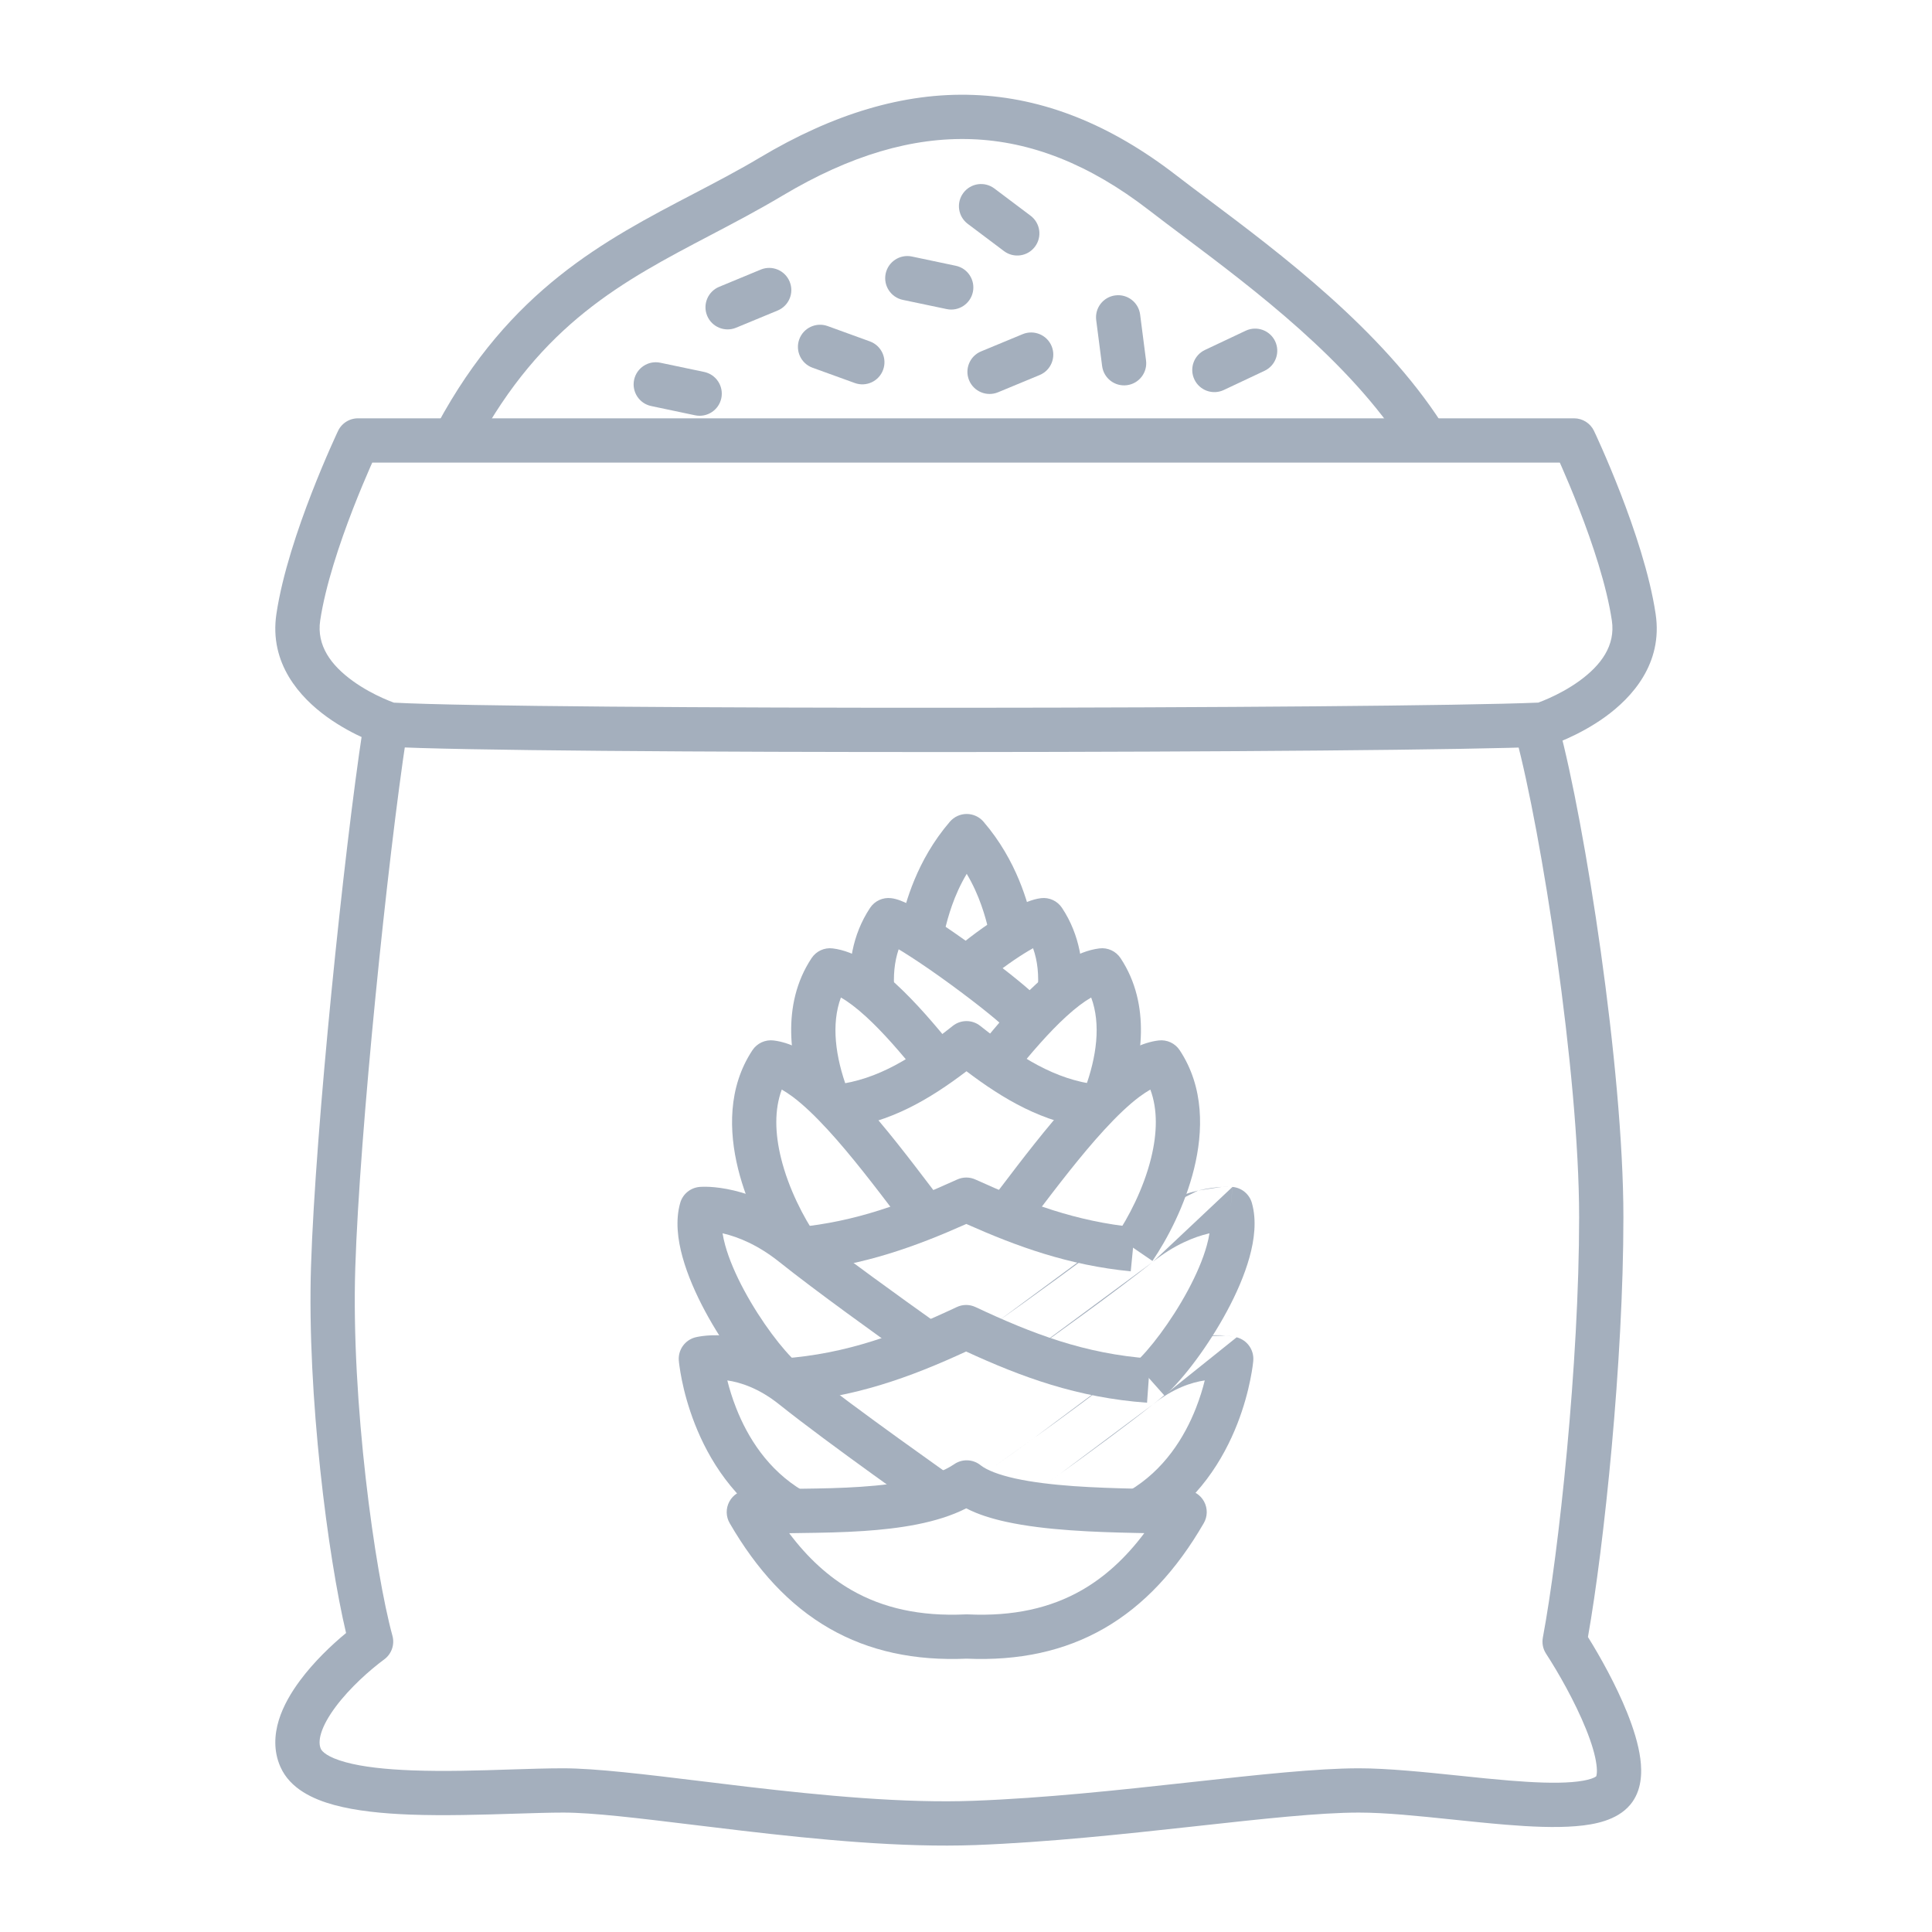 <svg width="48" height="48" viewBox="0 0 48 48" fill="none" xmlns="http://www.w3.org/2000/svg">
<path fill-rule="evenodd" clip-rule="evenodd" d="M38.057 17.662C38.35 17.583 38.652 17.756 38.731 18.05C39.37 20.422 40.333 26.531 40.333 30.243C40.333 33.818 39.854 38.401 39.452 40.671C39.764 41.171 40.152 41.87 40.425 42.548C40.578 42.929 40.706 43.33 40.754 43.697C40.799 44.041 40.791 44.492 40.505 44.835C40.331 45.044 40.097 45.163 39.877 45.237C39.654 45.311 39.404 45.351 39.149 45.371C38.641 45.413 38.03 45.385 37.407 45.334C36.961 45.297 36.51 45.25 36.069 45.204C35.23 45.117 34.427 45.033 33.762 45.033C32.781 45.033 31.367 45.189 29.721 45.37L29.603 45.383C27.925 45.567 26.04 45.771 24.235 45.84C22.407 45.908 20.301 45.702 18.435 45.483C18.02 45.434 17.619 45.386 17.236 45.339C15.865 45.172 14.723 45.033 13.995 45.033C13.672 45.033 13.262 45.046 12.808 45.06C11.991 45.086 11.03 45.115 10.182 45.083C9.509 45.057 8.844 44.992 8.298 44.843C7.785 44.703 7.21 44.444 6.968 43.9C6.79 43.502 6.818 43.091 6.928 42.733C7.038 42.378 7.237 42.043 7.456 41.749C7.796 41.291 8.229 40.876 8.598 40.572C8.15 38.684 7.625 34.676 7.727 31.456C7.836 28.04 8.54 21.197 9.013 18.109C9.059 17.809 9.34 17.603 9.64 17.649C9.94 17.695 10.146 17.976 10.1 18.276C9.632 21.329 8.934 28.128 8.827 31.491C8.72 34.829 9.317 39.06 9.75 40.64C9.81 40.859 9.729 41.093 9.545 41.228C9.193 41.487 8.692 41.931 8.338 42.406C8.161 42.644 8.038 42.866 7.979 43.057C7.922 43.244 7.934 43.366 7.972 43.452C8 43.513 8.132 43.658 8.588 43.782C9.012 43.898 9.578 43.959 10.225 43.984C11.049 44.015 11.905 43.988 12.687 43.962C13.158 43.947 13.601 43.933 13.995 43.933C14.797 43.933 16.036 44.084 17.422 44.253C17.794 44.299 18.176 44.345 18.563 44.391C20.429 44.609 22.459 44.806 24.194 44.74C25.953 44.674 27.8 44.474 29.483 44.289C29.54 44.283 29.598 44.277 29.655 44.27C31.254 44.094 32.719 43.933 33.762 43.933C34.482 43.933 35.392 44.027 36.269 44.118C36.694 44.163 37.112 44.206 37.497 44.237C38.109 44.287 38.645 44.309 39.059 44.275C39.266 44.258 39.421 44.229 39.53 44.193C39.612 44.165 39.647 44.141 39.657 44.133C39.662 44.12 39.69 44.045 39.663 43.839C39.633 43.604 39.542 43.301 39.404 42.959C39.13 42.279 38.713 41.548 38.411 41.085C38.334 40.967 38.306 40.823 38.332 40.684C38.729 38.566 39.233 33.867 39.233 30.243C39.233 26.639 38.285 20.626 37.669 18.336C37.59 18.042 37.764 17.741 38.057 17.662Z" fill="#A4AFBD"/>
<path fill-rule="evenodd" clip-rule="evenodd" d="M8.387 10.732C8.469 10.533 8.666 10.393 8.895 10.393H39.106C39.319 10.393 39.512 10.515 39.603 10.706L39.106 10.943C39.603 10.706 39.603 10.706 39.603 10.706L39.607 10.715L39.618 10.739C39.628 10.759 39.641 10.788 39.659 10.826C39.693 10.901 39.743 11.011 39.803 11.147C39.923 11.42 40.086 11.803 40.258 12.246C40.597 13.121 40.987 14.266 41.134 15.255C41.318 16.487 40.545 17.33 39.883 17.809C39.543 18.055 39.198 18.232 38.942 18.347C38.813 18.405 38.704 18.449 38.626 18.478C38.586 18.493 38.555 18.504 38.532 18.512L38.505 18.521L38.496 18.524L38.493 18.525L38.492 18.525C38.492 18.525 38.492 18.526 38.324 18.002L38.492 18.525C38.446 18.54 38.398 18.549 38.349 18.551C34.815 18.715 12.831 18.742 9.645 18.551C9.599 18.548 9.554 18.54 9.51 18.526L9.678 18.002C9.51 18.526 9.51 18.526 9.51 18.526L9.508 18.525L9.505 18.524L9.497 18.521L9.47 18.512C9.447 18.504 9.415 18.493 9.376 18.478C9.297 18.449 9.188 18.405 9.059 18.347C8.803 18.232 8.459 18.055 8.119 17.809C7.457 17.33 6.684 16.487 6.867 15.255C7.014 14.266 7.404 13.121 7.744 12.246C7.916 11.803 8.079 11.42 8.199 11.147C8.259 11.011 8.308 10.901 8.343 10.826C8.36 10.788 8.374 10.759 8.383 10.739L8.387 10.732ZM9.249 11.493C9.235 11.523 9.221 11.556 9.205 11.59C9.09 11.852 8.934 12.22 8.769 12.644C8.436 13.502 8.084 14.554 7.955 15.417C7.863 16.037 8.223 16.527 8.764 16.918C9.025 17.107 9.298 17.249 9.51 17.344C9.615 17.391 9.703 17.426 9.762 17.448C9.771 17.451 9.779 17.454 9.786 17.457C13.158 17.639 34.501 17.614 38.219 17.456C38.225 17.453 38.232 17.451 38.239 17.448C38.299 17.426 38.386 17.391 38.491 17.344C38.703 17.249 38.977 17.107 39.238 16.918C39.778 16.527 40.139 16.037 40.046 15.417C39.918 14.554 39.566 13.502 39.232 12.644C39.068 12.22 38.911 11.852 38.796 11.59C38.781 11.556 38.767 11.523 38.753 11.493H9.249ZM9.846 17.478C9.846 17.478 9.846 17.478 9.846 17.478Z" fill="#A4AFBD"/>
<path fill-rule="evenodd" clip-rule="evenodd" d="M24.146 3.458C22.673 3.403 21.123 3.857 19.444 4.859C18.835 5.222 18.233 5.538 17.642 5.848C15.473 6.986 13.463 8.041 11.831 11.069C11.687 11.336 11.354 11.436 11.086 11.292C10.819 11.148 10.719 10.815 10.863 10.547C12.667 7.198 15.021 5.969 17.232 4.815C17.794 4.521 18.348 4.232 18.881 3.914L18.881 3.914C20.688 2.836 22.447 2.293 24.187 2.359C25.931 2.424 27.596 3.099 29.217 4.35L29.217 4.35C29.461 4.539 29.733 4.742 30.025 4.961C31.801 6.293 34.318 8.182 35.826 10.524C35.991 10.779 35.917 11.12 35.662 11.284C35.406 11.449 35.066 11.375 34.901 11.12C33.511 8.961 31.183 7.209 29.395 5.865C29.094 5.639 28.808 5.424 28.545 5.221C27.066 4.078 25.615 3.513 24.146 3.458Z" fill="#A4AFBD"/>
<path fill-rule="evenodd" clip-rule="evenodd" d="M19.618 6.996C19.735 7.277 19.601 7.598 19.32 7.715L18.288 8.142C18.007 8.258 17.685 8.125 17.569 7.844C17.453 7.563 17.587 7.242 17.867 7.126L18.9 6.698C19.18 6.582 19.502 6.715 19.618 6.996Z" fill="#A4AFBD"/>
<path fill-rule="evenodd" clip-rule="evenodd" d="M22.004 6.798C22.067 6.501 22.358 6.311 22.655 6.373L23.746 6.603C24.043 6.665 24.233 6.957 24.171 7.254C24.108 7.551 23.817 7.742 23.52 7.679L22.429 7.45C22.132 7.387 21.942 7.095 22.004 6.798Z" fill="#A4AFBD"/>
<path fill-rule="evenodd" clip-rule="evenodd" d="M27.71 7.339C28.012 7.3 28.287 7.513 28.326 7.814L28.473 8.955C28.512 9.256 28.299 9.532 27.998 9.57C27.696 9.609 27.421 9.396 27.382 9.095L27.235 7.954C27.196 7.653 27.409 7.377 27.71 7.339Z" fill="#A4AFBD"/>
<path fill-rule="evenodd" clip-rule="evenodd" d="M26.127 8.599C26.243 8.88 26.11 9.202 25.829 9.318L24.796 9.746C24.515 9.862 24.193 9.729 24.077 9.448C23.961 9.168 24.094 8.846 24.375 8.73L25.408 8.302C25.689 8.186 26.01 8.319 26.127 8.599Z" fill="#A4AFBD"/>
<path fill-rule="evenodd" clip-rule="evenodd" d="M15.754 9.437C15.817 9.14 16.108 8.949 16.405 9.012L17.496 9.241C17.793 9.304 17.983 9.595 17.921 9.893C17.858 10.19 17.567 10.38 17.27 10.318L16.179 10.088C15.882 10.026 15.692 9.734 15.754 9.437Z" fill="#A4AFBD"/>
<path fill-rule="evenodd" clip-rule="evenodd" d="M23.935 4.792C24.117 4.549 24.462 4.5 24.705 4.683L25.604 5.359C25.847 5.542 25.896 5.887 25.713 6.129C25.531 6.372 25.186 6.421 24.943 6.238L24.044 5.562C23.801 5.379 23.752 5.035 23.935 4.792Z" fill="#A4AFBD"/>
<path fill-rule="evenodd" clip-rule="evenodd" d="M19.857 8.431C19.961 8.145 20.276 7.998 20.562 8.101L21.612 8.482C21.897 8.586 22.045 8.901 21.941 9.187C21.838 9.472 21.522 9.62 21.237 9.516L20.187 9.136C19.901 9.032 19.754 8.717 19.857 8.431Z" fill="#A4AFBD"/>
<path fill-rule="evenodd" clip-rule="evenodd" d="M31.681 8.479C31.81 8.754 31.693 9.082 31.418 9.212L30.406 9.689C30.131 9.819 29.804 9.702 29.674 9.427C29.544 9.152 29.662 8.825 29.936 8.695L30.948 8.217C31.223 8.087 31.551 8.205 31.681 8.479Z" fill="#A4AFBD"/>
<path fill-rule="evenodd" clip-rule="evenodd" d="M23.696 36.385C23.788 36.319 23.899 36.281 24.017 36.281H24.017C24.15 36.281 24.274 36.329 24.37 36.409C24.52 36.524 24.801 36.639 25.225 36.733C25.645 36.825 26.144 36.884 26.669 36.922C27.192 36.959 27.726 36.975 28.212 36.986C28.326 36.988 28.439 36.99 28.548 36.992C28.897 36.999 29.215 37.005 29.46 37.018C29.651 37.028 29.824 37.137 29.915 37.306C30.006 37.474 30.003 37.678 29.907 37.843C29.235 39.003 28.427 39.884 27.433 40.456C26.442 41.026 25.308 41.265 24.018 41.209C22.728 41.265 21.593 41.026 20.603 40.456C19.609 39.884 18.801 39.003 18.129 37.843C18.033 37.678 18.03 37.474 18.121 37.306C18.212 37.137 18.384 37.028 18.576 37.018C18.923 37 19.321 36.995 19.729 36.99C19.793 36.989 19.857 36.988 19.922 36.987C20.403 36.981 20.9 36.972 21.385 36.939C22.376 36.873 23.199 36.714 23.696 36.385ZM24.006 37.474C23.274 37.846 22.33 37.978 21.459 38.037C20.942 38.072 20.419 38.081 19.936 38.087C19.87 38.088 19.804 38.089 19.74 38.09C19.695 38.09 19.651 38.091 19.607 38.092C20.074 38.713 20.586 39.177 21.152 39.503C21.935 39.953 22.862 40.162 23.992 40.109C24.009 40.108 24.027 40.108 24.044 40.109C25.174 40.162 26.101 39.953 26.884 39.503C27.45 39.177 27.963 38.712 28.43 38.09C28.352 38.089 28.271 38.087 28.189 38.085C27.698 38.075 27.142 38.059 26.59 38.019C26.041 37.98 25.482 37.916 24.988 37.807C24.647 37.732 24.302 37.628 24.006 37.474Z" fill="#A4AFBD"/>
<path fill-rule="evenodd" clip-rule="evenodd" d="M17.413 33.759C16.865 33.806 16.865 33.806 16.865 33.806L16.865 33.808L16.866 33.811L16.867 33.819L16.869 33.848C16.872 33.872 16.876 33.905 16.882 33.946C16.893 34.028 16.912 34.144 16.94 34.285C16.997 34.567 17.097 34.955 17.266 35.385C17.602 36.24 18.23 37.3 19.393 37.988L19.953 37.041C19.075 36.522 18.573 35.704 18.29 34.983C18.19 34.73 18.12 34.495 18.07 34.296C18.396 34.344 18.855 34.489 19.359 34.892M17.413 33.759C17.277 33.226 17.278 33.226 17.278 33.225L17.28 33.225L17.283 33.224L17.29 33.223L17.309 33.218C17.324 33.215 17.343 33.211 17.367 33.207C17.413 33.199 17.475 33.19 17.552 33.183C17.705 33.17 17.916 33.167 18.17 33.199C18.68 33.265 19.349 33.477 20.045 34.033C20.645 34.511 21.553 35.179 22.318 35.731C22.7 36.007 23.043 36.252 23.291 36.428C23.415 36.516 23.515 36.587 23.584 36.636L23.69 36.71L23.058 37.611L22.949 37.534C22.88 37.485 22.779 37.413 22.654 37.325C22.404 37.147 22.058 36.901 21.674 36.623C20.909 36.071 19.981 35.389 19.359 34.892M17.413 33.759L16.865 33.806C16.842 33.538 17.017 33.292 17.278 33.225L17.413 33.759Z" fill="#A4AFBD"/>
<path fill-rule="evenodd" clip-rule="evenodd" d="M17.952 30.641C17.966 30.731 17.988 30.831 18.018 30.941C18.113 31.284 18.279 31.67 18.488 32.058C18.911 32.845 19.459 33.553 19.799 33.855L19.068 34.677C18.601 34.262 17.98 33.437 17.519 32.579C17.286 32.145 17.082 31.681 16.958 31.234C16.837 30.799 16.776 30.318 16.9 29.885C16.962 29.666 17.154 29.509 17.381 29.489L17.429 30.037C17.381 29.489 17.381 29.489 17.381 29.489L17.382 29.489L17.383 29.489L17.386 29.488L17.393 29.488L17.411 29.487C17.425 29.486 17.443 29.485 17.465 29.485C17.51 29.484 17.569 29.484 17.643 29.488C17.79 29.497 17.992 29.52 18.235 29.578C18.722 29.694 19.366 29.948 20.045 30.491L20.045 30.491C20.922 31.192 22.455 32.292 23.228 32.842L22.591 33.739C21.823 33.193 20.264 32.074 19.358 31.35M17.952 30.641C17.961 30.643 17.971 30.645 17.98 30.648C18.324 30.73 18.817 30.918 19.358 31.35" fill="#A4AFBD"/>
<path fill-rule="evenodd" clip-rule="evenodd" d="M18.694 26.092C18.809 25.918 19.013 25.825 19.22 25.85C19.628 25.9 20.014 26.115 20.351 26.367C20.697 26.626 21.045 26.963 21.38 27.329C21.994 27.996 22.613 28.81 23.152 29.519C23.202 29.585 23.251 29.65 23.3 29.713L22.425 30.38C22.378 30.318 22.329 30.255 22.281 30.191C21.735 29.474 21.147 28.701 20.57 28.073C20.257 27.732 19.962 27.449 19.693 27.248C19.593 27.174 19.503 27.116 19.423 27.07C19.237 27.569 19.253 28.156 19.404 28.771C19.593 29.54 19.975 30.262 20.279 30.707L19.371 31.328C19.012 30.802 18.564 29.96 18.336 29.034C18.11 28.114 18.08 27.02 18.694 26.092Z" fill="#A4AFBD"/>
<path fill-rule="evenodd" clip-rule="evenodd" d="M20.163 23.805C20.278 23.631 20.481 23.537 20.688 23.563C21.254 23.632 21.798 24.024 22.26 24.448C22.744 24.892 23.236 25.463 23.698 26.04L22.84 26.727C22.388 26.163 21.938 25.644 21.517 25.259C21.271 25.034 21.063 24.88 20.892 24.783C20.646 25.445 20.756 26.261 21.051 27.059L20.02 27.441C19.631 26.388 19.394 24.968 20.163 23.805Z" fill="#A4AFBD"/>
<path fill-rule="evenodd" clip-rule="evenodd" d="M21.616 22.557C21.731 22.383 21.935 22.289 22.142 22.315C22.299 22.334 22.459 22.408 22.565 22.46C22.691 22.523 22.835 22.605 22.985 22.697C23.287 22.882 23.645 23.125 24 23.378C24.699 23.875 25.441 24.454 25.738 24.746L24.965 25.53C24.738 25.305 24.061 24.772 23.362 24.273C23.018 24.028 22.682 23.802 22.41 23.635C22.382 23.618 22.354 23.601 22.327 23.585C22.22 23.899 22.189 24.247 22.221 24.618L21.125 24.713C21.064 23.998 21.169 23.232 21.616 22.557Z" fill="#A4AFBD"/>
<path fill-rule="evenodd" clip-rule="evenodd" d="M23.77 32.474C23.918 32.404 24.089 32.404 24.237 32.474C25.65 33.137 26.95 33.636 28.577 33.753L28.498 34.85C26.77 34.726 25.383 34.213 24.003 33.578C22.623 34.214 21.237 34.726 19.509 34.85L19.43 33.753C21.057 33.636 22.357 33.137 23.77 32.474Z" fill="#A4AFBD"/>
<path fill-rule="evenodd" clip-rule="evenodd" d="M30.724 33.225C30.725 33.226 30.725 33.226 30.589 33.759C31.137 33.806 31.137 33.806 31.137 33.806L31.137 33.808L31.137 33.811L31.136 33.819L31.133 33.848C31.13 33.872 31.127 33.905 31.121 33.946C31.109 34.028 31.091 34.144 31.062 34.285C31.005 34.567 30.906 34.955 30.737 35.385C30.401 36.24 29.772 37.3 28.609 37.988L28.049 37.041C28.928 36.522 29.43 35.704 29.713 34.983C29.812 34.73 29.883 34.495 29.932 34.296C29.606 34.344 29.148 34.489 28.644 34.892M30.589 33.759L31.137 33.806C31.16 33.538 30.985 33.292 30.724 33.225L30.589 33.759ZM30.724 33.225L30.723 33.225ZM30.723 33.225L30.72 33.224ZM30.72 33.224L30.712 33.223ZM30.712 33.223L30.693 33.218ZM30.693 33.218C30.678 33.215 30.659 33.211 30.636 33.207ZM30.636 33.207C30.59 33.199 30.527 33.19 30.451 33.183ZM30.451 33.183C30.297 33.17 30.086 33.167 29.833 33.199ZM29.833 33.199C29.322 33.265 28.653 33.477 27.957 34.033ZM27.957 34.033C27.358 34.511 26.45 35.179 25.684 35.731ZM25.684 35.731C25.303 36.007 24.96 36.252 24.712 36.428ZM24.712 36.428C24.588 36.516 24.488 36.587 24.419 36.636ZM24.419 36.636L24.34 36.691ZM24.34 36.691L24.319 36.706ZM24.319 36.706L24.314 36.709ZM24.314 36.709L24.312 36.71ZM24.312 36.71L24.628 37.161ZM24.628 37.161L24.945 37.611ZM24.945 37.611L24.947 37.609ZM24.947 37.609L24.952 37.605ZM24.952 37.605L24.973 37.591ZM24.973 37.591L25.053 37.534ZM25.053 37.534C25.123 37.485 25.224 37.413 25.349 37.325ZM25.349 37.325C25.599 37.147 25.944 36.901 26.328 36.623ZM26.328 36.623C27.093 36.071 28.021 35.389 28.644 34.892Z" fill="#A4AFBD"/>
<path fill-rule="evenodd" clip-rule="evenodd" d="M30.62 29.489C30.621 29.489 30.621 29.489 30.573 30.037L30.621 29.489C30.848 29.509 31.039 29.666 31.102 29.885C31.226 30.318 31.164 30.799 31.044 31.234C30.92 31.681 30.716 32.145 30.482 32.579C30.021 33.437 29.401 34.262 28.934 34.677L28.203 33.855C28.543 33.553 29.09 32.845 29.514 32.058C29.722 31.67 29.889 31.284 29.983 30.941C30.014 30.831 30.035 30.731 30.049 30.641C30.04 30.643 30.031 30.645 30.022 30.648C29.678 30.73 29.185 30.918 28.643 31.35M30.62 29.489L30.62 29.489ZM30.62 29.489L30.619 29.489ZM30.619 29.489L30.616 29.488ZM30.616 29.488L30.609 29.488ZM30.609 29.488L30.591 29.487ZM30.591 29.487C30.577 29.486 30.558 29.485 30.536 29.485ZM30.536 29.485C30.492 29.484 30.432 29.484 30.359 29.488ZM30.359 29.488C30.212 29.497 30.01 29.52 29.767 29.578ZM29.767 29.578C29.28 29.694 28.636 29.948 27.956 30.491ZM27.956 30.491L27.956 30.491ZM27.956 30.491C27.079 31.192 25.546 32.292 24.773 32.842ZM24.773 32.842L25.411 33.739ZM25.411 33.739C26.179 33.193 27.738 32.074 28.643 31.35Z" fill="#A4AFBD"/>
<path fill-rule="evenodd" clip-rule="evenodd" d="M28.784 25.85C28.991 25.825 29.194 25.918 29.309 26.092C29.923 27.02 29.893 28.114 29.667 29.034C29.439 29.96 28.991 30.802 28.632 31.328L27.724 30.707C28.028 30.262 28.41 29.54 28.599 28.771C28.75 28.156 28.766 27.569 28.58 27.07C28.5 27.116 28.41 27.174 28.31 27.248C28.041 27.449 27.746 27.732 27.433 28.073C26.856 28.701 26.268 29.474 25.722 30.191C25.674 30.255 25.626 30.318 25.578 30.38L24.703 29.713C24.752 29.65 24.801 29.585 24.851 29.519C25.39 28.81 26.009 27.996 26.623 27.329C26.958 26.963 27.306 26.626 27.652 26.367C27.989 26.115 28.375 25.9 28.784 25.85Z" fill="#A4AFBD"/>
<path fill-rule="evenodd" clip-rule="evenodd" d="M27.314 23.563C27.521 23.537 27.725 23.631 27.84 23.805C28.609 24.968 28.372 26.388 27.983 27.441L26.951 27.059C27.246 26.261 27.357 25.445 27.11 24.783C26.94 24.88 26.731 25.034 26.486 25.259C26.065 25.644 25.615 26.163 25.163 26.727L24.305 26.04C24.766 25.463 25.259 24.892 25.742 24.448C26.204 24.024 26.748 23.632 27.314 23.563Z" fill="#A4AFBD"/>
<path fill-rule="evenodd" clip-rule="evenodd" d="M25.861 22.315C26.068 22.289 26.271 22.383 26.386 22.557C26.833 23.232 26.938 23.998 26.877 24.713L25.781 24.618C25.814 24.237 25.781 23.879 25.666 23.558C25.526 23.636 25.367 23.735 25.201 23.848C24.804 24.118 24.407 24.436 24.177 24.662L23.406 23.877C23.697 23.592 24.15 23.232 24.583 22.938C24.801 22.79 25.024 22.652 25.228 22.544C25.413 22.447 25.645 22.341 25.861 22.315Z" fill="#A4AFBD"/>
<path fill-rule="evenodd" clip-rule="evenodd" d="M23.78 29.305C23.925 29.239 24.091 29.239 24.235 29.305C25.536 29.896 26.737 30.348 28.2 30.491L28.093 31.586C26.545 31.434 25.273 30.972 24.008 30.409C22.737 30.975 21.46 31.438 19.902 31.588L19.797 30.493C21.269 30.352 22.475 29.898 23.78 29.305Z" fill="#A4AFBD"/>
<path fill-rule="evenodd" clip-rule="evenodd" d="M23.671 25.488C23.871 25.329 24.154 25.329 24.354 25.488C25.346 26.275 26.208 26.82 27.259 26.948L27.127 28.04C25.908 27.892 24.932 27.311 24.012 26.615C23.093 27.312 22.117 27.893 20.898 28.04L20.766 26.948C21.817 26.821 22.678 26.275 23.671 25.488Z" fill="#A4AFBD"/>
<path fill-rule="evenodd" clip-rule="evenodd" d="M24.017 20.223C24.177 20.223 24.33 20.293 24.434 20.414C25.275 21.391 25.54 22.462 25.646 22.895C25.663 22.964 25.677 23.017 25.687 23.05L24.64 23.386C24.616 23.313 24.593 23.224 24.567 23.12C24.476 22.767 24.343 22.257 24.018 21.71C23.692 22.257 23.559 22.768 23.468 23.121C23.442 23.224 23.418 23.314 23.395 23.387L22.348 23.05C22.358 23.017 22.371 22.964 22.389 22.894C22.495 22.463 22.76 21.391 23.6 20.414C23.705 20.293 23.857 20.223 24.017 20.223Z" fill="#A4AFBD"/>
</svg>
